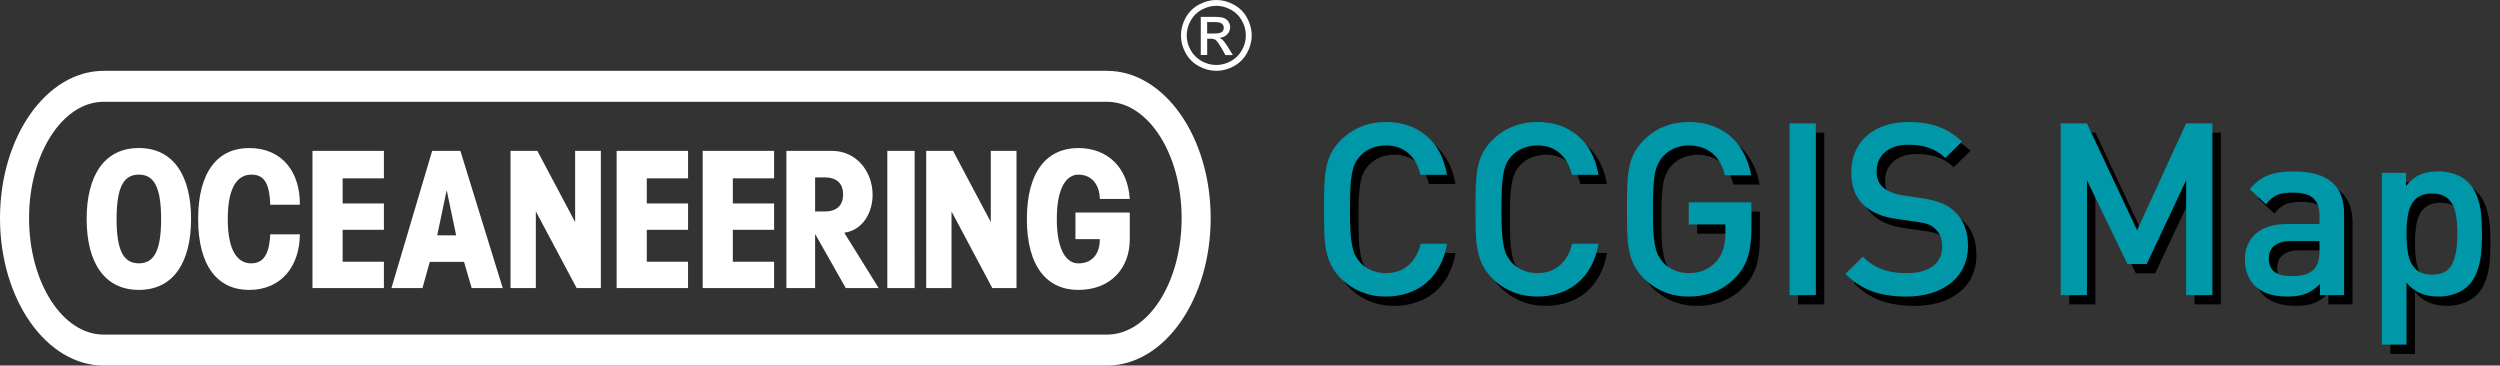 <?xml version="1.0" encoding="utf-8"?>
<!-- Generator: Adobe Illustrator 16.0.2, SVG Export Plug-In . SVG Version: 6.00 Build 0)  -->
<!DOCTYPE svg PUBLIC "-//W3C//DTD SVG 1.1//EN" "http://www.w3.org/Graphics/SVG/1.1/DTD/svg11.dtd">
<svg version="1.1" id="Layer_1" xmlns="http://www.w3.org/2000/svg" xmlns:xlink="http://www.w3.org/1999/xlink" x="0px" y="0px"
	 width="417.301px" height="61.018px" viewBox="0 0 417.301 61.018" enable-background="new 0 0 417.301 61.018"
	 xml:space="preserve">
<rect x="0" y="0" width="417.301" height="61.018" fill="#333333" stroke="none"/>
<path fill="#FFFFFF" d="M184.77,11.823H17.317C7.753,11.823,0,22.835,0,36.42s7.752,24.598,17.316,24.598H184.77
	c9.563,0,17.316-11.013,17.316-24.598S194.333,11.823,184.77,11.823L184.77,11.823z M184.77,55.853H17.317
	c-6.886,0-12.467-8.7-12.467-19.433c0-10.73,5.58-19.43,12.466-19.43H184.77c6.886,0,12.468,8.698,12.468,19.43
	C197.238,47.15,191.655,55.853,184.77,55.853L184.77,55.853z"/>
<path fill="#FFFFFF" d="M14.462,36.55c0,7.153,2.884,11.84,8.715,11.84c5.832,0,8.716-4.687,8.716-11.84s-2.885-11.84-8.716-11.84
	C17.347,24.71,14.462,29.396,14.462,36.55z M19.46,36.55c0-5.38,1.219-7.406,3.717-7.406c2.5,0,3.718,2.025,3.718,7.405
	c0,5.382-1.218,7.407-3.718,7.407s-3.717-2.025-3.717-7.408V36.55z M50.05,34.176c0.064-5.317-2.817-9.465-8.487-9.465
	c-5.13,0-8.49,3.863-8.49,11.84c0,7.978,3.358,11.84,8.49,11.84c5.512,0,8.458-4.084,8.489-9.273H45.11
	c-0.126,2.438-0.665,4.844-3.167,4.844c-2.217,0-3.928-1.964-3.928-7.41c0-5.442,1.71-7.404,3.928-7.404
	c1.837,0,3.04,0.948,3.167,5.032L50.05,34.176z M76.142,39.287H72.98l1.547-7.402h0.066L76.142,39.287z M76.848,25.179h-4.71
	l-6.796,22.9h5.181l1.212-4.365h5.72l1.277,4.365h5.18L76.848,25.179z M96.002,25.18v11.883L89.695,25.18h-4.478v22.9h4.226V35.29
	l6.81,12.79h4.04v-22.9 M165.385,25.18v11.883L159.08,25.18h-4.48v22.9h4.227V35.29l6.811,12.79h4.037v-22.9 M129.214,48.08V43.69
	h-6.89v-5.332h6.89v-4.39h-6.89v-4.203h6.89v-4.587h-11.922V48.08H129.214z M136.06,29.607h1.578c1.957,0,3.094,0.95,3.094,2.849
	c0,1.896-1.137,2.847-3.094,2.847h-1.578V29.607L136.06,29.607z M131.263,48.08h4.797v-8.92h0.063l5.05,8.92h5.493l-5.744-9.236
	c3.377-0.475,4.733-3.729,4.733-6.295c0-3.954-2.715-7.37-6.815-7.37h-7.574v22.9L131.263,48.08L131.263,48.08z M188.577,33.194
	c-0.318-5.188-3.65-8.481-8.586-8.481c-5.19,0-8.585,3.863-8.585,11.84c0,7.979,3.395,11.84,8.586,11.84
	c5.448,0,8.587-3.673,8.587-8.422v-4.494h-9.065v4.434h4.069c0.03,1.836-0.802,4.053-3.59,4.053c-1.855,0-3.59-1.964-3.59-7.41
	c0-5.442,1.731-7.404,3.59-7.404c2.372,0,3.558,1.836,3.59,4.054h4.997v-0.006h-0.003V33.194z M114.85,48.08V43.69h-6.889v-5.332
	h6.891v-4.39h-6.891v-4.203h6.891v-4.587h-11.924V48.08H114.85L114.85,48.08z M64.083,48.08V43.69h-6.89v-5.332h6.89v-4.39h-6.89
	v-4.203h6.89v-4.587H52.16V48.08H64.083z M203.03,0c0.992,0,1.96,0.254,2.904,0.764c0.943,0.51,1.682,1.236,2.21,2.186
	c0.524,0.945,0.79,1.935,0.79,2.963c0,1.02-0.264,1.997-0.78,2.938c-0.521,0.938-1.247,1.67-2.183,2.188
	c-0.938,0.52-1.917,0.778-2.94,0.778c-1.021,0-2.002-0.26-2.938-0.778c-0.938-0.521-1.668-1.25-2.188-2.188
	c-0.521-0.938-0.78-1.918-0.78-2.937c0-1.027,0.264-2.017,0.792-2.962c0.529-0.947,1.269-1.677,2.21-2.186
	C201.072,0.254,202.04,0,203.03,0z M203.03,0.97c-0.83,0-1.64,0.213-2.428,0.64c-0.785,0.427-1.402,1.035-1.848,1.827
	c-0.444,0.792-0.668,1.617-0.668,2.477c0,0.854,0.221,1.67,0.656,2.448c0.437,0.78,1.047,1.394,1.832,1.83
	c0.782,0.438,1.604,0.654,2.452,0.654c0.854,0,1.673-0.22,2.455-0.655c0.785-0.437,1.396-1.045,1.828-1.825
	c0.434-0.782,0.649-1.602,0.649-2.45c0-0.857-0.22-1.685-0.662-2.478c-0.439-0.792-1.06-1.398-1.848-1.828
	C204.665,1.183,203.856,0.97,203.03,0.97z M200.435,9.188V2.813h2.187c0.748,0,1.29,0.062,1.623,0.175
	c0.334,0.117,0.601,0.32,0.8,0.612c0.196,0.29,0.296,0.602,0.296,0.927c0,0.464-0.162,0.865-0.489,1.208
	c-0.328,0.345-0.766,0.536-1.309,0.578c0.225,0.097,0.4,0.208,0.535,0.34c0.254,0.256,0.563,0.682,0.935,1.275l0.77,1.26h-1.238
	l-0.569-1.016c-0.447-0.792-0.801-1.29-1.061-1.493c-0.187-0.15-0.458-0.222-0.814-0.213h-0.597v2.72h-1.064L200.435,9.188z
	 M201.497,5.594h1.242c0.59,0,0.997-0.088,1.212-0.265c0.217-0.179,0.324-0.41,0.324-0.7c0-0.188-0.05-0.355-0.154-0.503
	c-0.104-0.146-0.25-0.258-0.434-0.33c-0.188-0.072-0.53-0.11-1.03-0.11h-1.16V5.594L201.497,5.594z M152.673,48.08h-4.56v-22.9
	h4.559"/>
<g>
	<path d="M242.952,42.231c-0.235,1.418-0.658,2.681-1.268,3.789c-0.609,1.109-1.356,2.035-2.241,2.776s-1.9,1.302-3.048,1.683
		c-1.146,0.381-2.369,0.571-3.666,0.571c-0.997,0-1.937-0.115-2.821-0.345c-0.885-0.229-1.734-0.58-2.547-1.052
		s-1.533-1.022-2.162-1.651c-0.892-0.917-1.533-1.894-1.927-2.93c-0.394-1.035-0.636-2.159-0.728-3.371
		c-0.092-1.213-0.138-2.952-0.138-5.22c0-1.744,0.022-3.127,0.069-4.148c0.045-1.022,0.15-1.959,0.314-2.812
		c0.163-0.852,0.433-1.648,0.806-2.389c0.374-0.74,0.907-1.464,1.603-2.172c0.996-0.996,2.13-1.753,3.401-2.271
		c1.271-0.518,2.647-0.777,4.129-0.777c2.687,0,4.938,0.761,6.753,2.283c1.815,1.522,2.972,3.701,3.47,6.536h-4.443
		c-0.341-1.505-1.006-2.699-1.995-3.582c-0.989-0.883-2.251-1.325-3.784-1.325c-0.84,0-1.629,0.15-2.369,0.452
		c-0.741,0.301-1.367,0.726-1.878,1.275c-0.38,0.418-0.675,0.84-0.885,1.266c-0.21,0.425-0.38,0.988-0.511,1.688
		c-0.132,0.701-0.22,1.488-0.266,2.365s-0.069,2.08-0.069,3.611c0,1.518,0.023,2.711,0.069,3.581s0.134,1.658,0.266,2.365
		c0.131,0.706,0.301,1.266,0.511,1.677c0.21,0.413,0.505,0.848,0.885,1.306c0.511,0.536,1.137,0.959,1.878,1.266
		c0.74,0.308,1.529,0.461,2.369,0.461c1.035,0,1.946-0.202,2.732-0.608c0.786-0.405,1.441-0.98,1.966-1.727s0.897-1.603,1.121-2.571
		H242.952z"/>
	<path d="M268.235,42.231c-0.235,1.418-0.658,2.681-1.268,3.789c-0.609,1.109-1.356,2.035-2.241,2.776s-1.9,1.302-3.048,1.683
		c-1.146,0.381-2.369,0.571-3.666,0.571c-0.997,0-1.937-0.115-2.821-0.345c-0.885-0.229-1.734-0.58-2.547-1.052
		s-1.533-1.022-2.162-1.651c-0.892-0.917-1.533-1.894-1.927-2.93c-0.394-1.035-0.636-2.159-0.728-3.371
		c-0.092-1.213-0.138-2.952-0.138-5.22c0-1.744,0.022-3.127,0.069-4.148c0.045-1.022,0.15-1.959,0.314-2.812
		c0.163-0.852,0.433-1.648,0.806-2.389c0.374-0.74,0.907-1.464,1.603-2.172c0.996-0.996,2.13-1.753,3.401-2.271
		c1.271-0.518,2.647-0.777,4.129-0.777c2.687,0,4.938,0.761,6.753,2.283c1.815,1.522,2.972,3.701,3.47,6.536h-4.443
		c-0.341-1.505-1.006-2.699-1.995-3.582c-0.989-0.883-2.251-1.325-3.784-1.325c-0.84,0-1.629,0.15-2.369,0.452
		c-0.741,0.301-1.367,0.726-1.878,1.275c-0.38,0.418-0.675,0.84-0.885,1.266c-0.21,0.425-0.38,0.988-0.511,1.688
		c-0.132,0.701-0.22,1.488-0.266,2.365s-0.069,2.08-0.069,3.611c0,1.518,0.023,2.711,0.069,3.581s0.134,1.658,0.266,2.365
		c0.131,0.706,0.301,1.266,0.511,1.677c0.21,0.413,0.505,0.848,0.885,1.306c0.511,0.536,1.137,0.959,1.878,1.266
		c0.74,0.308,1.529,0.461,2.369,0.461c1.035,0,1.946-0.202,2.732-0.608c0.786-0.405,1.441-0.98,1.966-1.727s0.897-1.603,1.121-2.571
		H268.235z"/>
	<path d="M293.754,39.706c0,1.86-0.193,3.424-0.58,4.688s-1.052,2.396-1.995,3.392c-2.059,2.176-4.687,3.264-7.884,3.264
		c-0.997,0-1.937-0.115-2.821-0.345c-0.885-0.229-1.734-0.58-2.547-1.052s-1.533-1.022-2.162-1.651
		c-0.892-0.917-1.533-1.894-1.927-2.93c-0.394-1.035-0.636-2.159-0.728-3.371c-0.092-1.213-0.138-2.952-0.138-5.22
		c0-1.744,0.022-3.127,0.069-4.148c0.045-1.022,0.15-1.959,0.314-2.812c0.163-0.852,0.433-1.648,0.806-2.389
		c0.374-0.74,0.907-1.464,1.603-2.172c2.031-2.031,4.541-3.047,7.53-3.047c1.952,0,3.666,0.387,5.141,1.161
		c1.475,0.774,2.651,1.837,3.529,3.188s1.461,2.867,1.75,4.546h-4.385c-0.235-1.033-0.622-1.923-1.16-2.668
		c-0.537-0.745-1.216-1.317-2.034-1.717c-0.819-0.398-1.767-0.598-2.841-0.598c-0.813,0-1.597,0.157-2.35,0.471
		c-0.754,0.314-1.387,0.746-1.897,1.295c-0.695,0.772-1.157,1.73-1.386,2.875c-0.229,1.145-0.345,3.15-0.345,6.015
		c0,1.518,0.023,2.712,0.069,3.582s0.134,1.658,0.266,2.365c0.131,0.706,0.301,1.266,0.511,1.678s0.505,0.847,0.885,1.305
		c0.511,0.536,1.137,0.958,1.878,1.265c0.74,0.308,1.529,0.461,2.369,0.461c1.939,0,3.492-0.673,4.659-2.02
		c0.97-1.111,1.455-2.608,1.455-4.492v-1.608h-6.114v-3.695h10.459V39.706z"/>
	<path d="M304.509,50.814h-4.385V22.149h4.385V50.814z"/>
	<path d="M329.911,42.635c0,1.271-0.249,2.435-0.747,3.489c-0.498,1.056-1.216,1.953-2.153,2.694
		c-0.937,0.74-2.028,1.297-3.273,1.671c-1.245,0.373-2.621,0.561-4.129,0.561c-2.188,0-4.093-0.294-5.711-0.88
		c-1.619-0.586-3.104-1.558-4.453-2.914l2.91-2.871c0.642,0.655,1.347,1.192,2.113,1.612c0.767,0.419,1.583,0.714,2.447,0.885
		c0.865,0.17,1.789,0.255,2.772,0.255c1.848,0,3.296-0.386,4.345-1.157c1.049-0.772,1.573-1.852,1.573-3.238
		c0-1.295-0.381-2.283-1.141-2.963c-0.341-0.34-0.737-0.6-1.189-0.775c-0.452-0.177-1.098-0.324-1.937-0.441l-3.382-0.473
		c-2.333-0.327-4.148-1.094-5.445-2.299c-1.39-1.297-2.084-3.119-2.084-5.465c0-1.664,0.386-3.132,1.159-4.403
		s1.881-2.257,3.323-2.958c1.441-0.701,3.139-1.052,5.092-1.052c1.927,0,3.591,0.26,4.994,0.781c1.402,0.52,2.706,1.347,3.912,2.48
		l-2.792,2.755c-0.576-0.563-1.192-1.006-1.848-1.327c-0.655-0.321-1.337-0.55-2.045-0.688s-1.487-0.207-2.34-0.207
		c-1.088,0-2.024,0.19-2.812,0.569c-0.786,0.379-1.386,0.906-1.799,1.58c-0.412,0.674-0.619,1.442-0.619,2.306
		c0,1.138,0.36,2.028,1.081,2.669c0.354,0.301,0.819,0.572,1.396,0.814c0.576,0.242,1.186,0.408,1.828,0.5l3.264,0.49
		c1.311,0.197,2.382,0.461,3.215,0.795c0.832,0.334,1.543,0.775,2.133,1.325C329.13,38.119,329.911,40.078,329.911,42.635z"/>
	<path d="M370.706,50.814h-4.384V31.645l-6.579,13.979h-3.22l-6.755-13.979v19.169h-4.385V22.149h4.385l8.365,17.832l8.188-17.832
		h4.384V50.814z"/>
	<path d="M392.686,50.814h-4.03v-1.848c-0.747,0.747-1.527,1.281-2.34,1.602c-0.813,0.321-1.842,0.482-3.087,0.482
		c-1.231,0-2.3-0.154-3.204-0.463c-0.904-0.308-1.665-0.77-2.281-1.386c-1.074-1.113-1.611-2.575-1.611-4.384
		c0-1.167,0.269-2.192,0.806-3.077s1.334-1.573,2.389-2.064s2.336-0.737,3.844-0.737h5.406V37.49c0-1.306-0.354-2.266-1.062-2.879
		c-0.708-0.614-1.842-0.921-3.401-0.921c-1.14,0-2.028,0.144-2.664,0.431s-1.241,0.797-1.818,1.527l-2.693-2.531
		c0.931-1.107,1.953-1.879,3.067-2.313c1.113-0.435,2.536-0.652,4.266-0.652c5.61,0,8.415,2.339,8.415,7.019V50.814z
		 M388.577,43.441v-1.651h-4.797c-1.192,0-2.101,0.256-2.723,0.767c-0.623,0.512-0.935,1.239-0.935,2.183
		c0,1.927,1.245,2.891,3.736,2.891c0.878,0,1.611-0.076,2.201-0.227s1.134-0.462,1.632-0.934
		C388.282,45.879,388.577,44.869,388.577,43.441z"/>
	<path d="M415.708,40.59c0,1.285-0.052,2.425-0.157,3.421c-0.104,0.996-0.331,1.96-0.678,2.891c-0.348,0.931-0.836,1.71-1.465,2.339
		c-0.563,0.564-1.278,1.007-2.143,1.327c-0.865,0.321-1.803,0.482-2.812,0.482c-1.128,0-2.127-0.181-2.999-0.541
		c-0.871-0.36-1.654-0.953-2.349-1.779v10.342h-4.109V30.406h4.03v2.175c0.747-0.908,1.543-1.541,2.389-1.897
		s1.845-0.534,2.998-0.534c1.022,0,1.977,0.164,2.861,0.492s1.595,0.773,2.133,1.337c0.629,0.629,1.117,1.404,1.465,2.329
		c0.347,0.924,0.573,1.881,0.678,2.87C415.656,38.169,415.708,39.306,415.708,40.59z M411.599,40.6c0-1.388-0.105-2.568-0.314-3.544
		c-0.21-0.975-0.626-1.753-1.249-2.336c-0.622-0.582-1.511-0.873-2.664-0.873c-1.166,0-2.064,0.295-2.693,0.883
		c-0.629,0.59-1.049,1.369-1.258,2.337c-0.21,0.968-0.314,2.146-0.314,3.533s0.104,2.568,0.314,3.544
		c0.209,0.975,0.629,1.761,1.258,2.355c0.629,0.596,1.527,0.894,2.693,0.894c1.678,0,2.802-0.599,3.372-1.796
		S411.599,42.734,411.599,40.6z"/>
</g>
<g>
	<path fill="#0097A9" d="M241.542,40.684c-0.235,1.418-0.658,2.681-1.268,3.789c-0.609,1.109-1.356,2.035-2.241,2.776
		s-1.9,1.302-3.048,1.683c-1.146,0.381-2.369,0.571-3.666,0.571c-0.997,0-1.937-0.115-2.821-0.345
		c-0.885-0.229-1.734-0.58-2.547-1.052s-1.533-1.022-2.162-1.651c-0.892-0.917-1.533-1.894-1.927-2.93
		c-0.394-1.035-0.636-2.159-0.728-3.371c-0.092-1.213-0.138-2.952-0.138-5.22c0-1.744,0.022-3.127,0.069-4.149
		c0.045-1.022,0.15-1.959,0.314-2.812c0.163-0.852,0.433-1.648,0.806-2.389c0.374-0.74,0.907-1.464,1.603-2.172
		c0.996-0.996,2.13-1.753,3.401-2.271c1.271-0.518,2.647-0.777,4.129-0.777c2.687,0,4.938,0.761,6.753,2.283
		c1.815,1.522,2.972,3.701,3.47,6.536h-4.443c-0.341-1.505-1.006-2.699-1.995-3.582c-0.989-0.883-2.251-1.325-3.784-1.325
		c-0.84,0-1.629,0.15-2.369,0.452c-0.741,0.301-1.367,0.726-1.878,1.275c-0.38,0.418-0.675,0.84-0.885,1.266
		c-0.21,0.425-0.38,0.988-0.511,1.688c-0.132,0.7-0.22,1.488-0.266,2.365c-0.046,0.877-0.069,2.08-0.069,3.611
		c0,1.518,0.023,2.711,0.069,3.581s0.134,1.658,0.266,2.365c0.131,0.706,0.301,1.266,0.511,1.677
		c0.21,0.413,0.505,0.848,0.885,1.306c0.511,0.536,1.137,0.959,1.878,1.266c0.74,0.308,1.529,0.461,2.369,0.461
		c1.035,0,1.946-0.202,2.732-0.608c0.786-0.405,1.441-0.98,1.966-1.727s0.897-1.603,1.121-2.571H241.542z"/>
	<path fill="#0097A9" d="M266.826,40.684c-0.235,1.418-0.658,2.681-1.268,3.789c-0.609,1.109-1.356,2.035-2.241,2.776
		s-1.9,1.302-3.048,1.683c-1.146,0.381-2.369,0.571-3.666,0.571c-0.997,0-1.937-0.115-2.821-0.345
		c-0.885-0.229-1.734-0.58-2.547-1.052s-1.533-1.022-2.162-1.651c-0.892-0.917-1.533-1.894-1.927-2.93
		c-0.394-1.035-0.636-2.159-0.728-3.371c-0.092-1.213-0.138-2.952-0.138-5.22c0-1.744,0.022-3.127,0.069-4.149
		c0.045-1.022,0.15-1.959,0.314-2.812c0.163-0.852,0.433-1.648,0.806-2.389c0.374-0.74,0.907-1.464,1.603-2.172
		c0.996-0.996,2.13-1.753,3.401-2.271c1.271-0.518,2.647-0.777,4.129-0.777c2.687,0,4.938,0.761,6.753,2.283
		c1.815,1.522,2.972,3.701,3.47,6.536h-4.443c-0.341-1.505-1.006-2.699-1.995-3.582c-0.989-0.883-2.251-1.325-3.784-1.325
		c-0.84,0-1.629,0.15-2.369,0.452c-0.741,0.301-1.367,0.726-1.878,1.275c-0.38,0.418-0.675,0.84-0.885,1.266
		c-0.21,0.425-0.38,0.988-0.511,1.688c-0.132,0.7-0.22,1.488-0.266,2.365c-0.046,0.877-0.069,2.08-0.069,3.611
		c0,1.518,0.023,2.711,0.069,3.581s0.134,1.658,0.266,2.365c0.131,0.706,0.301,1.266,0.511,1.677
		c0.21,0.413,0.505,0.848,0.885,1.306c0.511,0.536,1.137,0.959,1.878,1.266c0.74,0.308,1.529,0.461,2.369,0.461
		c1.035,0,1.946-0.202,2.732-0.608c0.786-0.405,1.441-0.98,1.966-1.727s0.897-1.603,1.121-2.571H266.826z"/>
	<path fill="#0097A9" d="M292.345,38.159c0,1.86-0.193,3.424-0.58,4.688s-1.052,2.396-1.995,3.392
		c-2.059,2.176-4.687,3.264-7.884,3.264c-0.997,0-1.937-0.115-2.821-0.345c-0.885-0.229-1.734-0.58-2.547-1.052
		s-1.533-1.022-2.162-1.651c-0.892-0.917-1.533-1.894-1.927-2.93c-0.394-1.035-0.636-2.159-0.728-3.371
		c-0.092-1.213-0.138-2.952-0.138-5.22c0-1.744,0.022-3.127,0.069-4.149c0.045-1.022,0.15-1.959,0.314-2.812
		c0.163-0.852,0.433-1.648,0.806-2.389c0.374-0.74,0.907-1.464,1.603-2.172c2.031-2.031,4.541-3.047,7.53-3.047
		c1.952,0,3.666,0.387,5.141,1.161c1.475,0.774,2.651,1.837,3.529,3.188s1.461,2.867,1.75,4.546h-4.385
		c-0.235-1.033-0.622-1.923-1.16-2.668c-0.537-0.745-1.216-1.317-2.034-1.717c-0.819-0.398-1.767-0.598-2.841-0.598
		c-0.813,0-1.597,0.157-2.35,0.471c-0.754,0.314-1.387,0.746-1.897,1.295c-0.695,0.772-1.157,1.73-1.386,2.875
		c-0.229,1.145-0.345,3.15-0.345,6.015c0,1.518,0.023,2.712,0.069,3.582s0.134,1.658,0.266,2.365
		c0.131,0.706,0.301,1.266,0.511,1.678s0.505,0.847,0.885,1.305c0.511,0.536,1.137,0.958,1.878,1.265
		c0.74,0.308,1.529,0.461,2.369,0.461c1.939,0,3.492-0.673,4.659-2.02c0.97-1.111,1.455-2.608,1.455-4.492V37.47h-6.114v-3.695
		h10.459V38.159z"/>
	<path fill="#0097A9" d="M303.1,49.267h-4.385V20.602h4.385V49.267z"/>
	<path fill="#0097A9" d="M328.501,41.088c0,1.271-0.249,2.435-0.747,3.489c-0.498,1.056-1.216,1.953-2.153,2.694
		c-0.937,0.74-2.028,1.297-3.273,1.671c-1.245,0.373-2.621,0.561-4.129,0.561c-2.188,0-4.093-0.294-5.711-0.88
		c-1.619-0.586-3.104-1.558-4.453-2.914l2.91-2.871c0.642,0.655,1.347,1.192,2.113,1.612c0.767,0.419,1.583,0.714,2.447,0.885
		c0.865,0.17,1.789,0.255,2.772,0.255c1.848,0,3.296-0.386,4.345-1.157c1.049-0.772,1.573-1.852,1.573-3.238
		c0-1.295-0.381-2.283-1.141-2.963c-0.341-0.34-0.737-0.6-1.189-0.775c-0.452-0.177-1.098-0.324-1.937-0.441l-3.382-0.473
		c-2.333-0.327-4.148-1.094-5.445-2.299c-1.39-1.297-2.084-3.119-2.084-5.465c0-1.664,0.386-3.132,1.159-4.403
		s1.881-2.257,3.323-2.958c1.441-0.701,3.139-1.052,5.092-1.052c1.927,0,3.591,0.26,4.994,0.781c1.402,0.52,2.706,1.347,3.912,2.48
		l-2.792,2.755c-0.576-0.563-1.192-1.006-1.848-1.327c-0.655-0.321-1.337-0.55-2.045-0.688s-1.487-0.207-2.34-0.207
		c-1.088,0-2.024,0.19-2.812,0.569c-0.786,0.379-1.386,0.906-1.799,1.58c-0.412,0.674-0.619,1.442-0.619,2.306
		c0,1.138,0.36,2.028,1.081,2.669c0.354,0.301,0.819,0.572,1.396,0.814c0.576,0.242,1.186,0.408,1.828,0.5l3.264,0.49
		c1.311,0.197,2.382,0.461,3.215,0.795c0.832,0.334,1.543,0.775,2.133,1.325C327.721,36.573,328.501,38.531,328.501,41.088z"/>
	<path fill="#0097A9" d="M369.296,49.267h-4.384V30.098l-6.579,13.979h-3.22l-6.755-13.979v19.169h-4.385V20.602h4.385l8.365,17.832
		l8.188-17.832h4.384V49.267z"/>
	<path fill="#0097A9" d="M391.277,49.267h-4.03v-1.848c-0.747,0.747-1.527,1.281-2.34,1.602c-0.813,0.321-1.842,0.482-3.087,0.482
		c-1.231,0-2.3-0.154-3.204-0.463c-0.904-0.308-1.665-0.77-2.281-1.386c-1.074-1.113-1.611-2.575-1.611-4.384
		c0-1.167,0.269-2.192,0.806-3.077s1.334-1.573,2.389-2.064s2.336-0.737,3.844-0.737h5.406v-1.449c0-1.306-0.354-2.266-1.062-2.879
		c-0.708-0.614-1.842-0.921-3.401-0.921c-1.14,0-2.028,0.144-2.664,0.431s-1.241,0.797-1.818,1.527l-2.693-2.531
		c0.931-1.107,1.953-1.878,3.067-2.313c1.113-0.435,2.536-0.652,4.266-0.652c5.61,0,8.415,2.339,8.415,7.019V49.267z
		 M387.167,41.894v-1.651h-4.797c-1.192,0-2.101,0.256-2.723,0.767c-0.623,0.512-0.935,1.239-0.935,2.183
		c0,1.927,1.245,2.891,3.736,2.891c0.878,0,1.611-0.076,2.201-0.227s1.134-0.462,1.632-0.934
		C386.873,44.332,387.167,43.323,387.167,41.894z"/>
	<path fill="#0097A9" d="M414.298,39.043c0,1.285-0.052,2.425-0.157,3.421c-0.104,0.996-0.331,1.96-0.678,2.891
		c-0.348,0.931-0.836,1.71-1.465,2.339c-0.563,0.564-1.278,1.007-2.143,1.327c-0.865,0.321-1.803,0.482-2.812,0.482
		c-1.128,0-2.127-0.181-2.999-0.541c-0.871-0.36-1.654-0.953-2.349-1.779v10.342h-4.109V28.859h4.03v2.175
		c0.747-0.909,1.543-1.542,2.389-1.897c0.846-0.356,1.845-0.534,2.998-0.534c1.022,0,1.977,0.164,2.861,0.492
		s1.595,0.773,2.133,1.337c0.629,0.629,1.117,1.405,1.465,2.33c0.347,0.924,0.573,1.881,0.678,2.87
		C414.247,36.622,414.298,37.759,414.298,39.043z M410.19,39.053c0-1.388-0.105-2.568-0.314-3.544
		c-0.21-0.975-0.626-1.753-1.249-2.336c-0.622-0.582-1.511-0.873-2.664-0.873c-1.166,0-2.064,0.295-2.693,0.883
		c-0.629,0.59-1.049,1.369-1.258,2.337c-0.21,0.968-0.314,2.146-0.314,3.533s0.104,2.568,0.314,3.544
		c0.209,0.975,0.629,1.761,1.258,2.355c0.629,0.596,1.527,0.894,2.693,0.894c1.678,0,2.802-0.599,3.372-1.796
		S410.19,41.187,410.19,39.053z"/>
</g>
</svg>
